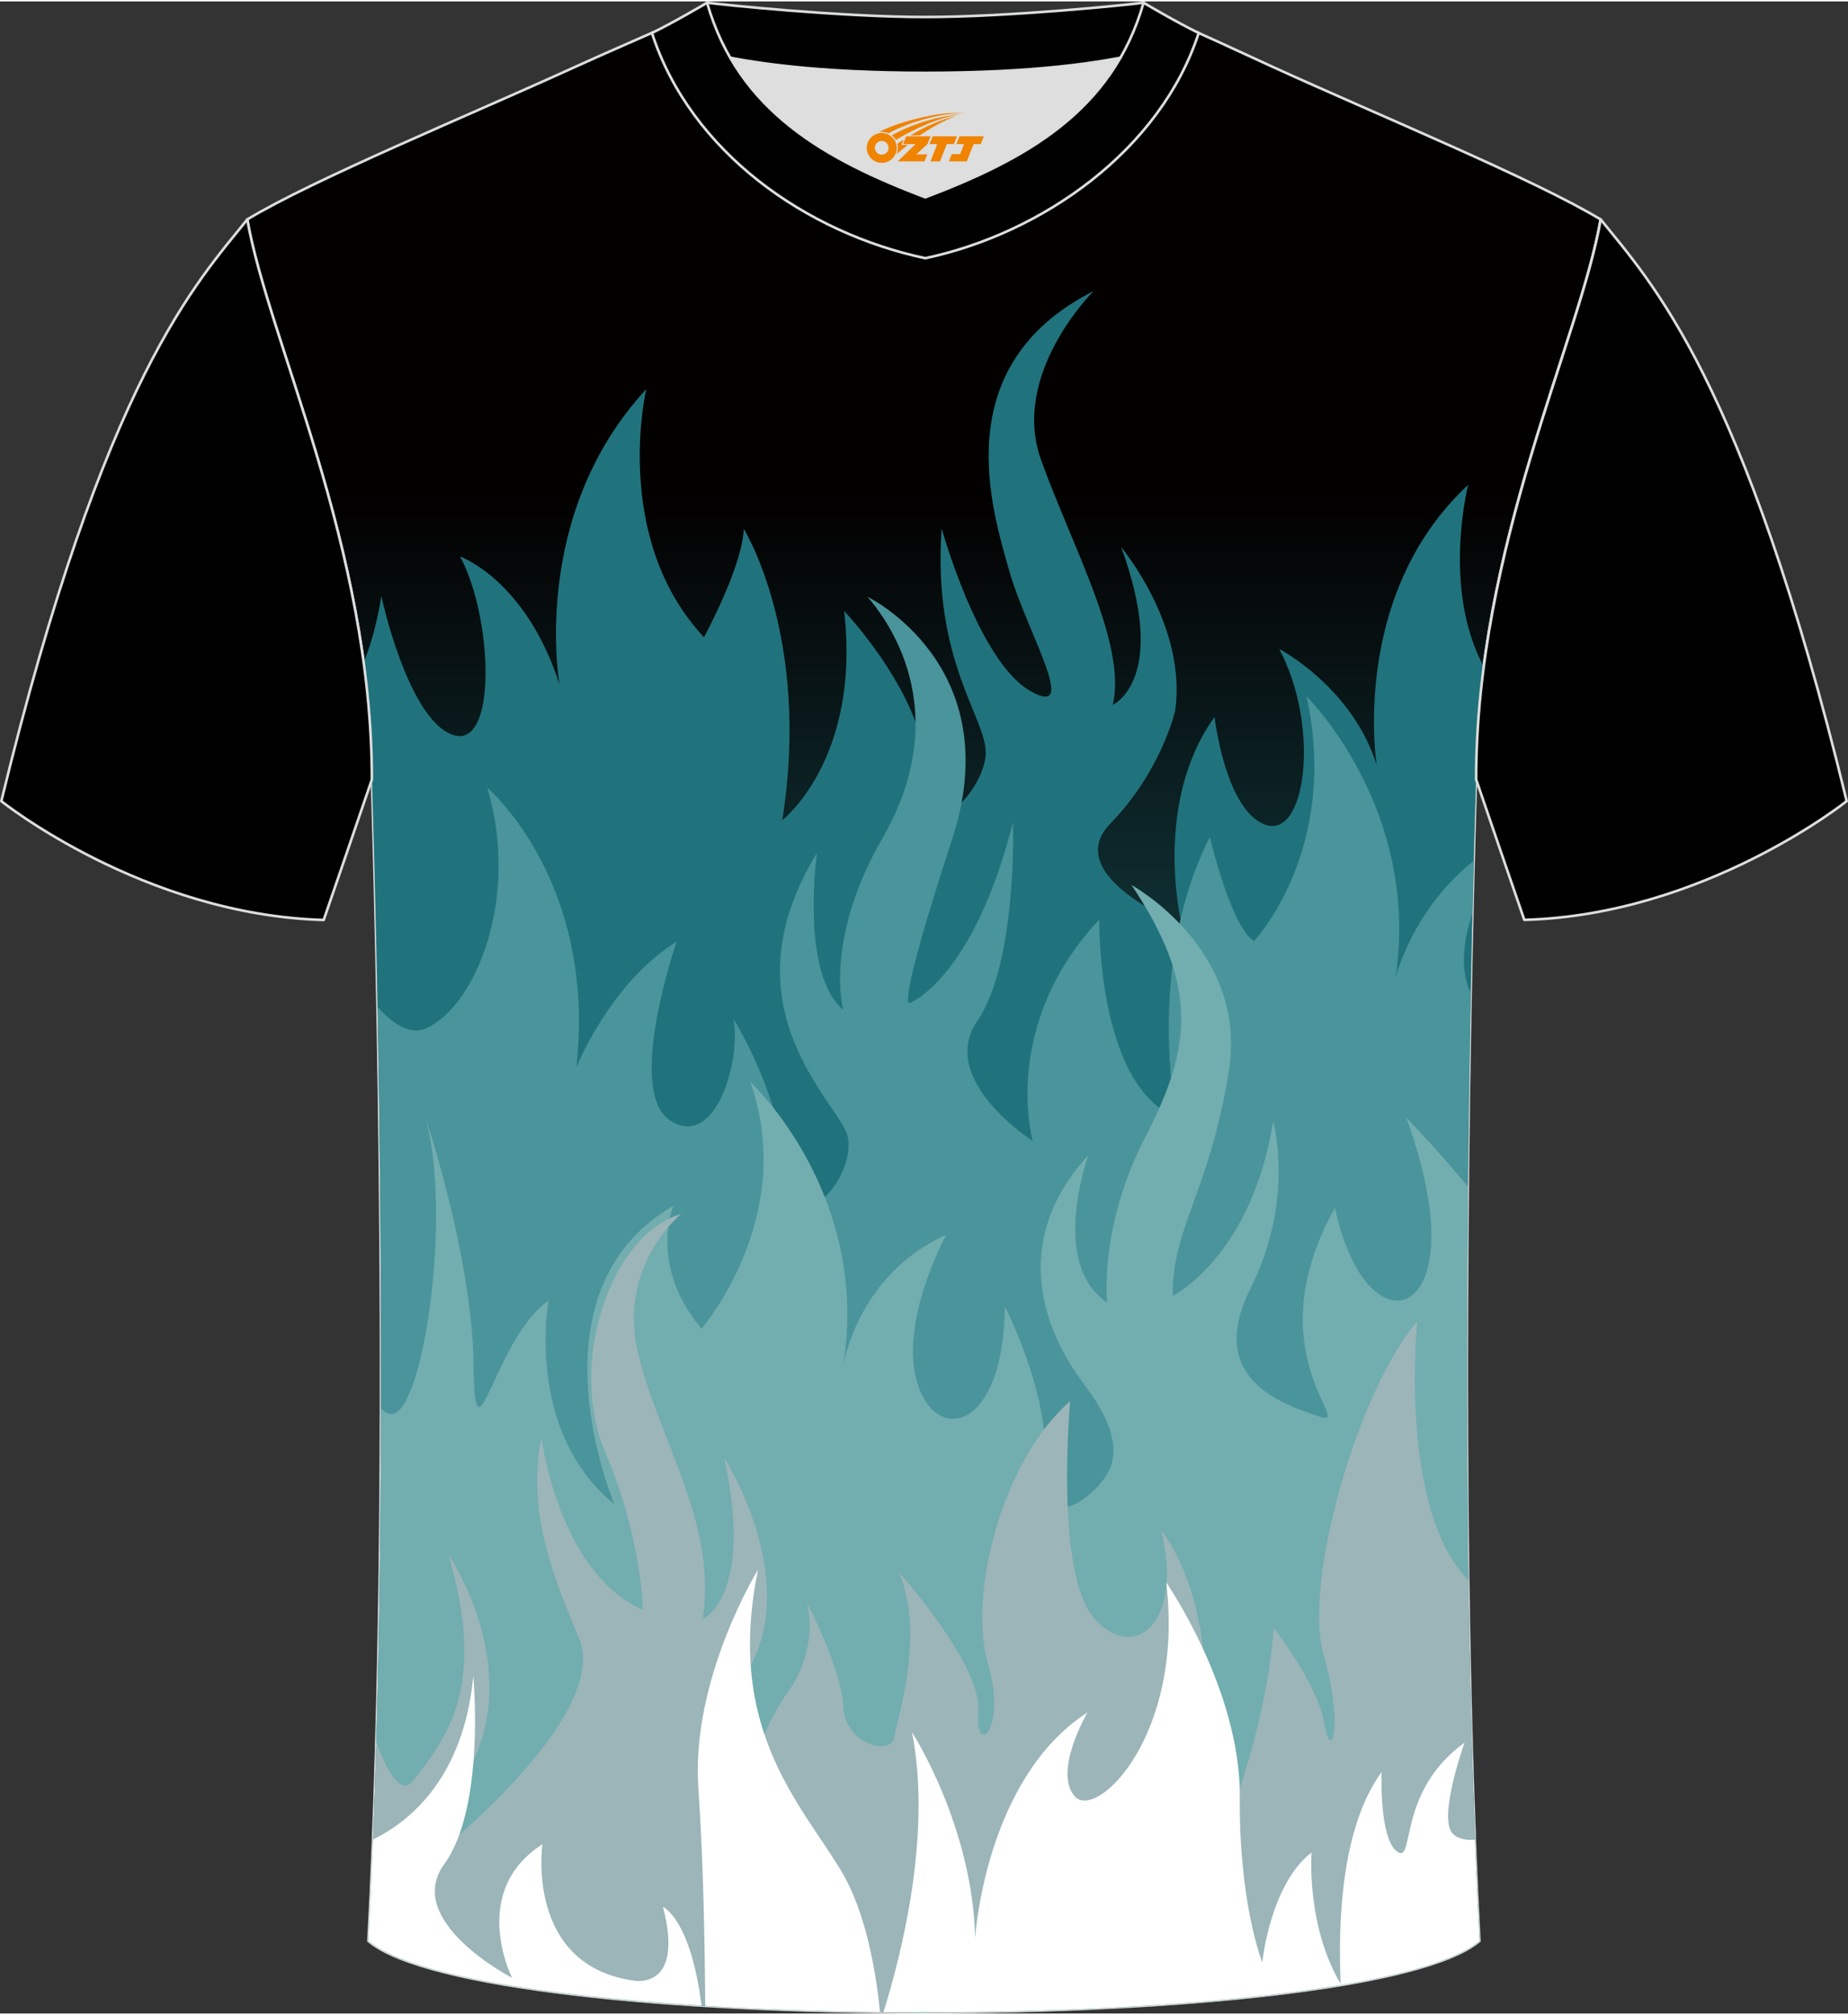 <?xml version="1.0" encoding="utf-8"?>
<!-- Generator: Adobe Illustrator 24.0.1, SVG Export Plug-In . SVG Version: 6.00 Build 0)  -->
<svg xmlns="http://www.w3.org/2000/svg" xmlns:xlink="http://www.w3.org/1999/xlink" version="1.1" id="图层_1" x="0px" y="0px" width="378px" height="412px" viewBox="0 0 379.02 412.53" enable-background="new 0 0 379.02 412.53" xml:space="preserve">
<rect x="0" y="0" width="379.02" height="412.53" fill="#333333" stroke="none"/>
<g>
	<linearGradient id="SVGID_1_" gradientUnits="userSpaceOnUse" x1="189.51" y1="101.637" x2="189.51" y2="317.017">
		<stop offset="0" style="stop-color:#030000"/>
		<stop offset="1" style="stop-color:#20737C"/>
	</linearGradient>
	
		<path fill-rule="evenodd" clip-rule="evenodd" fill="url(#SVGID_1_)" stroke="#DCDDDD" stroke-width="0.534" stroke-miterlimit="22.926" d="   M75.57,397.66c5.37-101.2,0.7-238.13,0.7-238.13c0-47.71-21.29-90.1-25.56-114.83c13.66-8.25,45.38-21.3,67.28-31.29   c5.56-2.53,11.71-5.19,15.69-6.95c17.56-0.32,25.39,1.25,55.66,1.25l0.32,0c30.26,0,38.61-1.57,56.16-1.25   c3.99,1.76,9.62,4.42,15.18,6.95c21.92,10,53.63,23.05,67.28,31.29c-4.28,24.71-25.56,67.11-25.56,114.83   c0,0-4.67,136.93,0.7,238.13C280.33,417.14,98.69,417.14,75.57,397.66z"/>
	<g>
		<path fill-rule="evenodd" clip-rule="evenodd" fill="#20737C" d="M78.21,121.9c0,0,5.39,25.2,14.62,28.46    c9.23,3.27,8.27-24.04,1.54-36.54c0,0,13.46,4.71,20.39,26.25c0,0-6.25-34.62,17.79-60.58c0,0-7.21,30.48,11.83,50.87    c0,0,7.79-14.23,8.17-22.21c0,0,13.85,22.21,7.89,59.72c0,0,16.16-12.5,12.69-42.89c0,0,16.73,17.5,16.92,33.66    c0.19,16.16,12.12,2.69,12.12-4.62c0-7.31-10.96-18.85-9.04-45.97c0,0,7.5,27.12,18.08,33.27c10.58,6.15-0.77-12.31-4.23-24.62    s-13.08-41.93,17.31-57.31c0,0-17.12,16.92-10.77,34.62c6.35,17.69,17.6,37.79,14.71,50.2c0,0,11.64-5.1,1.73-32.31    c0,0,13.56,16.16,11.06,33.56c0,0-2.79,12.31-13.27,23.08c-10.48,10.77,14.62,20.77,14.62,20.77s-6.16-24.71,6.73-42.6    c0,0,2.21,19.23,10.48,22.12c8.27,2.88,11.25-20.1,2.79-36.06c0,0,15,7.79,20,23.85c0,0-5.67-34.81,18.75-57.51    c0,0-5.45,21.24,3.2,37.3c-0.99,7.53-1.57,15.26-1.57,23.13c0,0-4.67,136.93,0.7,238.13c-23.12,19.47-204.76,19.47-227.88,0    c5.37-101.2,0.7-238.13,0.7-238.13c0-8.19-0.63-16.22-1.69-24.03C77.13,129.51,78.21,121.9,78.21,121.9z"/>
		<path fill-rule="evenodd" clip-rule="evenodd" fill="#4A949B" d="M77.43,206.14c3.28,3.69,6.86,5.93,10.2,4.32    c10-4.81,19.04-26.73,12.31-49.24c0,0,22.5,19.04,18.27,57.31c0,0,6.92-17.31,20.58-25.77c0,0-10.67,30.77-1.25,36.74    c9.42,5.96,14.52-12.98,12.89-20.87c0,0,8.46,13.08,10.96,30.39c2.5,17.31,15.39,0.19,12.12-7.31    c-3.27-7.5-24.66-26.61-5.96-57.12c0,0-3.46,24.81,5.39,32.12c0,0-4.04-14.23,8.08-35.2c12.12-20.96,5.96-38.85-3.08-49.43    c0,0,29.04,14.04,17.31,49.81c-11.73,35.77-8.65,33.47-8.65,33.47s13.08-5,21.16-37.12c0,0,0.96,28.66-7.31,40.77    c-8.27,12.12,11.35,24.62,11.35,24.62s-6.73-23.66,13.66-45.39c0,0-0.58,33.85,15.77,40.58c0,0-6.35-31.54,6.92-57.51    c0,0,4.23,18.27,9.04,21.35c0,0,17.69-18.66,10.77-50.2c0,0,23.46,23.08,18.27,57.7c0,0,3.41-14.02,16.06-23.97    c-0.08,3.19-0.17,6.78-0.27,10.74c-1.87,5.46-2.68,11.47-0.35,16.5c-0.94,48.65-1.66,128.88,1.81,194.22    c-23.12,19.47-204.76,19.47-227.88,0C78.97,333.52,78.34,255.03,77.43,206.14z"/>
		<path fill-rule="evenodd" clip-rule="evenodd" fill="#72ADAF" d="M78.14,288.48c0.7,0.76,1.45,1.18,2.27,1.13    c6.35-0.39,12.31-40.39,6.92-60.58c0,0,9.62,28.66,9.81,50.78c0.19,22.12,4.23-5.77,15.39-13.46c0,0-5,26.73,13.46,41.74    c0,0-18.46-43.47,12.12-61.16c0,0-5.19,12.21,5.77,25.19c0,0,19.81-22.89,10-50.58c0,0,24.81,22.89,19.04,58.28    c0,0,2.88-18.85,21.16-26.93c0,0-9.71,17.6-5.96,30.29c3.75,12.69,17.69,10.1,17.98-15.58c0,0,10.1,19.52,7.98,33.95    c-2.12,14.43,12.6,4.62,14.04-2.21c1.44-6.83-4.23-13.56-6.73-17.12c-2.5-3.56-17.6-24.52,1.83-45.68c0,0-8.08,22.31,3.85,30.2    c0,0-1.73-15.58,7.89-34.04c9.62-18.46,10.77-31.16-2.89-51.54c0,0,23.85,13.08,20,37.89c-3.85,24.81-11.73,32.31-11.54,46.35    c0,0,16.16-8.08,20.58-35.77c0,0,4.61,15.77-4.62,34.23c-9.23,18.46,6.25,23.66,14.04,26.25c7.79,2.6-13.46-12.79,3.27-42.79    c0,0,2.69,14.62,10.1,18.37c7.4,3.75,15-7.98,4.52-36.83c0,0,6.42,6.57,12.65,14.13c-0.47,46.52-0.25,104.93,2.39,154.71    c-23.12,19.47-204.76,19.47-227.88,0C77.4,363.14,78.07,324.46,78.14,288.48z"/>
		<path fill-rule="evenodd" clip-rule="evenodd" fill="#9BB5B9" d="M91.42,378.24c0,0,33.85-27.31,27.31-42.7    c-6.54-15.39-10.39-26.93-7.69-41.16c0,0,3.46,27.7,20.77,35.39c0,0,0-14.23-7.69-32.31c-7.69-18.08,0.96-44.62,15.58-48.85    c0,0-13.08,10.58-8.85,28.46c4.23,17.89,16.35,35,13.27,54.62c0,0,10.61-4.64,4.42-33.08c0,0,22.12,34.23-3.85,52.89    c0,0-3.65,13.66,5.58,23.08c0,0,4.23-18.08,11.15-27.69c6.92-9.62,4.04-18.66,4.04-18.66s7.12,13.46,7.5,21.35    c0.38,7.89,9.9,10.19,10.48,6.25c0.58-3.94,6.44-21.16,0.87-33.85c0,0,17.12,19.04,16.35,28.66c-0.77,9.62,5.96,3.85,1.92-10    c-4.04-13.85,2.88-41.54,16.92-53.66c0,0-3.27,35.39,5,44.62s18.27,0.58,13.66-18.08c0,0,13.85,15.58,7.69,53.27    c-6.15,37.7,13.08-1.73,15.39-33.27c0,0,9.04,11.35,10.39,19.62c1.35,8.27,4.04,0.58-0.19-14.23    c-4.23-14.81,7.12-54.24,19.23-68.28c0,0-3.88,38.63,10.48,53.01c0.35,25.16,1.05,50.55,2.3,74.02    c-23.12,19.47-204.76,19.47-227.88,0c0.7-13.1,1.22-26.81,1.61-40.73c2.58,6.8,5.25,10.8,7.5,7.94    c7.12-9.04,15.19-19.62,7.31-46.35c0,0,16.16,23.46,3.65,45C83.15,385.06,91.42,378.24,91.42,378.24z"/>
		<path fill-rule="evenodd" clip-rule="evenodd" fill="#FFFFFF" d="M76.52,376.85c7.64-3.75,18.58-12.7,20.55-33.5    c0,0,2.55,26.85-5.96,38.56c-8.51,11.71,13.92,23.32,13.92,23.32s-8.96-17.65,6.21-27.4c0,0-3.55,24.65,18.53,27.93    c0,0,10.73,2.39,6.21-15.08c0,0,5.65,2.37,7.9,20.22c-33.05-2.06-60.27-6.48-68.31-13.25C75.93,390.87,76.24,383.91,76.52,376.85z    "/>
		<path fill-rule="evenodd" clip-rule="evenodd" fill="#FFFFFF" d="M155.48,321.52c0,0-13.83,22.35-12.24,44.87    c1.04,14.68,1.33,33.34,1.4,44.57c11.45,0.7,23.58,1.12,35.84,1.26c-0.81-8.18-2.85-20.46-7.98-28.97    C164.17,369.41,148.74,354.15,155.48,321.52z"/>
		<path fill-rule="evenodd" clip-rule="evenodd" fill="#FFFFFF" d="M181.21,412.22c3.77-12.1,9.92-36.56,5.84-57.36    c0,0,12.42,19.15,12.95,42.21c0,0,1.95-32.63,23.06-46.29c0,0-7.09,12.06-2.66,17.2c4.43,5.14,22.52-12.42,18.8-43.81    c0,0,15.25,21.99,15.08,43.99c-0.18,21.99,4.61,33.88,4.61,33.88s1.6-15.96,10.11-22.53c0,0-1.19,15.01,6.09,27.17    C250.86,410.73,215.56,412.58,181.21,412.22z"/>
		<path fill-rule="evenodd" clip-rule="evenodd" fill="#FFFFFF" d="M274.98,406.7c-0.61-13.08,0.15-32.38,8.38-43.68    c0,0-0.53,13.66,3.19,16.32c3.72,2.66-0.18-12.24,13.83-22.35c0,0-5.68,15.79-2.31,18.8c1.04,0.93,2.67,1.29,4.42,1.09    c0.27,7.05,0.59,14,0.95,20.78C299.03,401.39,288.79,404.4,274.98,406.7z"/>
	</g>
	<path fill-rule="evenodd" clip-rule="evenodd" fill="#DDDEDD" d="M149.76,11.56c8.47,14.65,23.44,22.32,40.01,28.6   c16.59-6.3,31.55-13.95,40.01-28.61c-8.67,1.66-21.5,3.1-40.01,3.1C171.26,14.66,158.43,13.23,149.76,11.56z"/>
	<path fill-rule="evenodd" clip-rule="evenodd" fill="#5A595A" d="M189.78,3.2c-17.32,0-41.87-2.54-44.76-2.94   c0,0-5.54,4.47-11.31,6.2c0,0,11.81,8.19,56.07,8.19c44.26,0,56.07-8.19,56.07-8.19c-5.77-1.72-11.31-6.2-11.31-6.2   C231.63,0.67,207.08,3.2,189.78,3.2z"/>
	
		<path fill-rule="evenodd" clip-rule="evenodd" stroke="#DCDDDD" stroke-width="0.534" stroke-linecap="round" stroke-linejoin="round" stroke-miterlimit="22.926" d="   M189.78,3.2c-17.32,0-41.87-2.54-44.76-2.94c0,0-5.54,4.47-11.31,6.2c0,0,11.81,8.19,56.07,8.19c44.26,0,56.07-8.19,56.07-8.19   c-5.77-1.72-11.31-6.2-11.31-6.2C231.63,0.67,207.08,3.2,189.78,3.2z"/>
	<path fill-rule="evenodd" clip-rule="evenodd" fill="#5A595A" d="M189.78,52.65c24.01-5.09,48.25-22.16,56.07-46.18   c-4.44-2.13-11.31-6.2-11.31-6.2c-6.41,22.38-24.35,32.14-44.76,39.9c-20.37-7.75-38.35-17.56-44.76-39.9c0,0-6.87,4.06-11.31,6.2   C141.62,30.86,165.36,47.48,189.78,52.65z"/>
	
		<path fill-rule="evenodd" clip-rule="evenodd" stroke="#DCDDDD" stroke-width="0.534" stroke-linecap="round" stroke-linejoin="round" stroke-miterlimit="22.926" d="   M189.78,52.65c24.01-5.09,48.25-22.16,56.07-46.18c-4.44-2.13-11.31-6.2-11.31-6.2c-6.41,22.38-24.35,32.14-44.76,39.9   c-20.37-7.75-38.35-17.56-44.76-39.9c0,0-6.87,4.06-11.31,6.2C141.62,30.86,165.36,47.48,189.78,52.65z"/>
	
		<path fill-rule="evenodd" clip-rule="evenodd" stroke="#DCDDDD" stroke-width="0.534" stroke-linecap="round" stroke-linejoin="round" stroke-miterlimit="22.926" d="   M50.72,44.7C40.49,57.49,21.4,77.07,0.27,163.97c0,0,29.14,23.34,66.12,24.36c0,0,7.16-20.79,9.88-28.79   C76.27,111.83,55,69.43,50.72,44.7z"/>
	
	
		<path fill-rule="evenodd" clip-rule="evenodd" stroke="#DCDDDD" stroke-width="0.534" stroke-linecap="round" stroke-linejoin="round" stroke-miterlimit="22.926" d="   M328.3,44.7c10.22,12.78,29.31,32.36,50.45,119.26c0,0-29.14,23.34-66.12,24.35c0,0-7.16-20.79-9.88-28.79   C302.75,111.83,324.02,69.43,328.3,44.7z"/>
</g>
<g id="图层_x0020_1">
	<path fill="#F08300" d="M177.95,31.06c0.416,1.136,1.472,1.984,2.752,2.032c0.144,0,0.304,0,0.448-0.016h0.016   c0.016,0,0.064,0,0.128-0.016c0.032,0,0.048-0.016,0.08-0.016c0.064-0.016,0.144-0.032,0.224-0.048c0.016,0,0.016,0,0.032,0   c0.192-0.048,0.4-0.112,0.576-0.208c0.192-0.096,0.4-0.224,0.608-0.384c0.672-0.56,1.104-1.408,1.104-2.352   c0-0.224-0.032-0.448-0.08-0.672l0,0C183.79,29.18,183.74,29.01,183.66,28.83C183.19,27.74,182.11,26.98,180.84,26.98C179.15,26.98,177.77,28.35,177.77,30.05C177.77,30.4,177.83,30.74,177.95,31.06L177.95,31.06L177.95,31.06z M182.25,30.08L182.25,30.08C182.22,30.86,181.56,31.46,180.78,31.42C179.99,31.39,179.4,30.74,179.43,29.95c0.032-0.784,0.688-1.376,1.472-1.344   C181.67,28.64,182.28,29.31,182.25,30.08L182.25,30.08z"/>
	<polygon fill="#F08300" points="196.28,27.66 ,195.64,29.25 ,194.2,29.25 ,192.78,32.8 ,190.83,32.8 ,192.23,29.25 ,190.65,29.25    ,191.29,27.66"/>
	<path fill="#F08300" d="M198.25,22.93c-1.008-0.096-3.024-0.144-5.056,0.112c-2.416,0.304-5.152,0.912-7.616,1.664   C183.53,25.31,181.66,26.03,180.31,26.8C180.51,26.77,180.7,26.75,180.89,26.75c0.48,0,0.944,0.112,1.36,0.288   C186.35,24.72,193.55,22.67,198.25,22.93L198.25,22.93L198.25,22.93z"/>
	<path fill="#F08300" d="M183.72,28.4c4-2.368,8.88-4.672,13.488-5.248c-4.608,0.288-10.224,2-14.288,4.304   C183.24,27.71,183.51,28.03,183.72,28.4C183.72,28.4,183.72,28.4,183.72,28.4z"/>
	<polygon fill="#F08300" points="201.77,27.66 ,201.15,29.25 ,199.69,29.25 ,198.28,32.8 ,197.82,32.8 ,196.31,32.8 ,194.62,32.8    ,195.21,31.3 ,196.92,31.3 ,197.74,29.25 ,196.15,29.25 ,196.79,27.66"/>
	<polygon fill="#F08300" points="190.86,27.66 ,190.22,29.25 ,187.93,31.36 ,190.19,31.36 ,189.61,32.8 ,184.12,32.8 ,187.79,29.25    ,185.21,29.25 ,185.85,27.66"/>
	<path fill="#F08300" d="M196.14,23.52c-3.376,0.752-6.464,2.192-9.424,3.952h1.888C191.03,25.9,193.37,24.47,196.14,23.52z    M185.34,28.34C184.71,28.72,184.65,28.77,184.04,29.18c0.064,0.256,0.112,0.544,0.112,0.816c0,0.496-0.112,0.976-0.32,1.392   c0.176-0.16,0.32-0.304,0.432-0.4c0.272-0.24,0.768-0.64,1.6-1.296l0.32-0.256H184.86l0,0L185.34,28.34L185.34,28.34L185.34,28.34z"/>
</g>
</svg>
